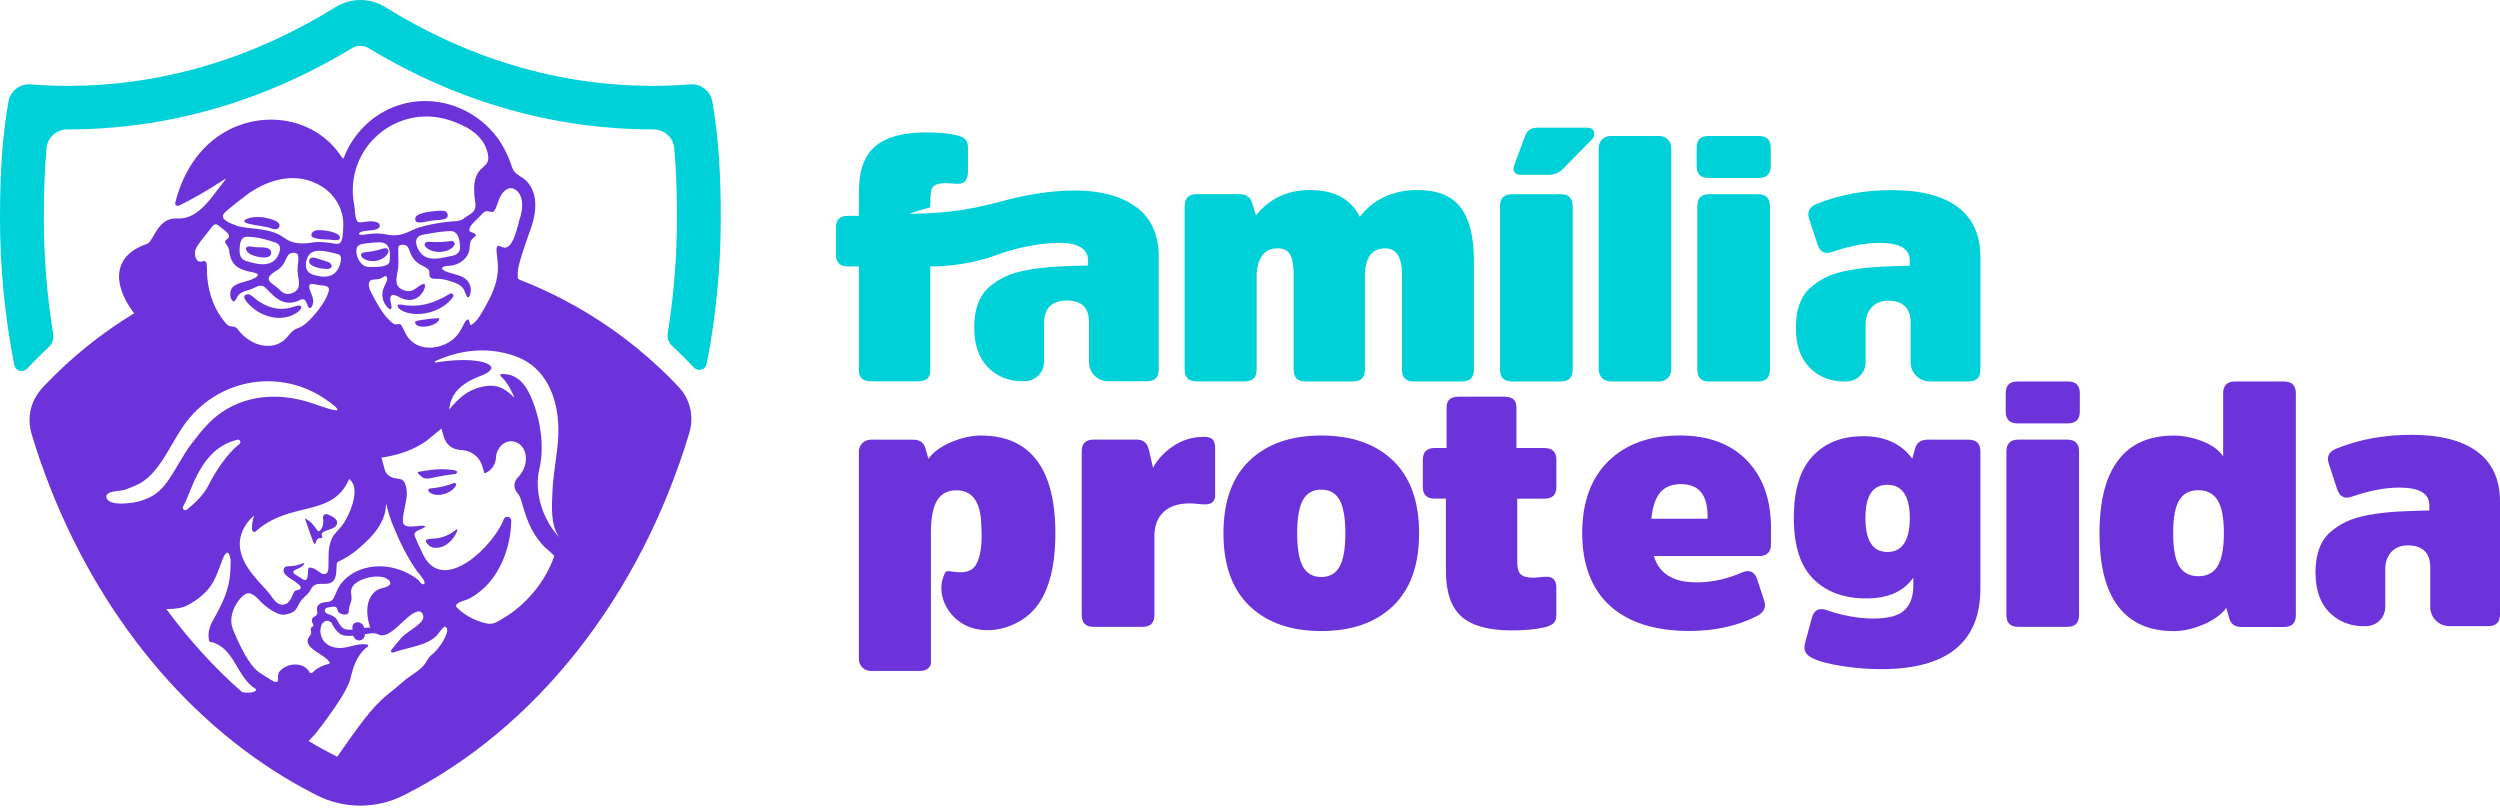 <svg width="191" height="62" viewBox="0 0 191 62" fill="none" xmlns="http://www.w3.org/2000/svg">
<path d="M55.067 16.644C55.067 20.484 54.695 24.219 53.991 27.803C53.901 28.255 53.333 28.415 53.016 28.079C52.478 27.508 51.921 26.954 51.345 26.422C51.08 26.177 50.955 25.819 51.013 25.464C51.48 22.59 51.717 19.639 51.717 16.644C51.717 14.633 51.652 12.888 51.514 11.326C51.443 10.507 50.749 9.886 49.922 9.886H49.907C42.353 9.886 35.07 7.82 28.273 3.745C28.215 3.701 28.154 3.664 28.088 3.634C27.922 3.549 27.733 3.502 27.534 3.502C27.334 3.502 27.136 3.55 26.966 3.639C26.91 3.666 26.853 3.699 26.803 3.736C20.004 7.819 12.72 9.886 5.162 9.886H5.145C4.318 9.886 3.625 10.507 3.554 11.326C3.415 12.888 3.35 14.633 3.35 16.644C3.35 19.669 3.593 22.644 4.067 25.542C4.125 25.897 4 26.255 3.737 26.502C3.163 27.036 2.606 27.591 2.07 28.165C1.754 28.504 1.186 28.345 1.095 27.892C0.379 24.282 0 20.517 0 16.644C0 14.889 0.047 13.13 0.187 11.398C0.286 10.164 0.433 8.947 0.646 7.752C0.79 6.95 1.519 6.382 2.335 6.447C3.285 6.521 4.185 6.559 5.162 6.559C12.557 6.559 19.44 4.387 25.645 0.539C26.803 -0.18 28.266 -0.18 29.426 0.539C35.629 4.387 42.51 6.559 49.907 6.559C50.884 6.559 51.784 6.521 52.732 6.447C53.548 6.382 54.277 6.95 54.421 7.752C54.931 10.622 55.067 13.638 55.067 16.644Z" fill="#00D0D7"/>
<path d="M26.965 3.64C26.911 3.671 26.859 3.705 26.803 3.736C26.853 3.699 26.909 3.666 26.965 3.64Z" fill="#00D0D7"/>
<path d="M28.272 3.745C28.211 3.708 28.15 3.671 28.088 3.634C28.153 3.664 28.215 3.701 28.272 3.745Z" fill="#00D0D7"/>
<path d="M25.008 39.294C24.825 39.226 24.642 39.382 24.679 39.577C24.743 39.948 24.67 40.334 24.433 40.553C24.378 40.597 24.293 40.586 24.25 40.529C23.979 40.124 23.728 39.816 23.293 39.597C24.433 42.93 23.814 41.002 24.505 41.109C24.582 41.119 24.655 41.041 24.612 40.968C24.332 40.432 25.742 40.573 25.761 39.938H25.755C25.765 39.642 25.365 39.421 25.006 39.294H25.008Z" fill="#6B33D9"/>
<path d="M34.665 36.906C34.09 37.146 33.466 37.264 32.844 37.32C32.736 37.329 32.677 37.458 32.749 37.541C33.217 38.077 34.482 37.758 34.835 37.097C34.895 36.984 34.785 36.858 34.665 36.906Z" fill="#6B33D9"/>
<path d="M34.92 40.414C34.92 40.414 34.918 40.408 34.916 40.406C34.376 40.874 33.763 41.134 33.046 41.154C32.939 41.158 32.422 41.171 32.549 41.39C32.693 41.636 32.84 41.791 33.139 41.841C33.389 41.882 33.647 41.831 33.877 41.729C34.316 41.525 34.649 41.156 34.858 40.727C34.907 40.629 34.955 40.523 34.918 40.416L34.92 40.414Z" fill="#6B33D9"/>
<path d="M31.922 36.084C31.922 36.084 31.917 36.105 31.919 36.118C31.924 36.149 31.947 36.173 31.969 36.194C32.096 36.313 32.214 36.468 32.386 36.528C32.59 36.598 32.833 36.552 33.036 36.506C33.376 36.428 33.718 36.363 34.062 36.309C34.292 36.274 34.529 36.263 34.755 36.216C34.796 36.209 34.837 36.196 34.867 36.168C35.08 35.971 34.66 35.91 34.563 35.899C34.318 35.867 34.071 35.851 33.825 35.847C33.238 35.84 32.655 35.932 32.08 36.032C32.036 36.04 31.941 36.032 31.921 36.083L31.922 36.084Z" fill="#6B33D9"/>
<path d="M31.828 16.954C32.169 17.084 32.659 16.883 32.995 16.854C33.324 16.789 33.831 16.852 34.129 16.653L34.148 16.635C34.307 16.436 34.148 16.12 33.896 16.109C33.769 16.093 33.601 16.098 33.427 16.109C32.913 16.165 32.285 16.193 31.846 16.475C31.704 16.581 31.673 16.861 31.829 16.954H31.828Z" fill="#6B33D9"/>
<path d="M34.37 22.443C32.812 23.386 31.852 23.393 31.078 23.334C30.873 23.328 30.609 23.219 30.424 23.289L30.409 23.299C30.282 23.454 30.578 23.664 30.718 23.738C31.734 24.276 33.681 23.965 34.608 22.701C34.723 22.541 34.54 22.341 34.37 22.443Z" fill="#6B33D9"/>
<path d="M33.382 24.316C33.169 24.323 32.901 24.353 32.668 24.382C32.371 24.44 31.926 24.449 31.715 24.575L31.707 24.594C31.715 25.256 33.509 24.926 33.565 24.349C33.55 24.306 33.477 24.316 33.38 24.316H33.382Z" fill="#6B33D9"/>
<path d="M19.721 23.816C20.631 24.369 21.804 24.495 22.71 23.868C22.845 23.777 23.024 23.618 23.018 23.465C22.996 23.284 22.718 23.347 22.574 23.391C21.647 23.751 20.733 23.629 19.889 23.096C19.586 22.939 19.332 22.606 19.013 22.486L18.983 22.478C18.045 22.528 19.416 23.67 19.721 23.814V23.816Z" fill="#6B33D9"/>
<path d="M18.73 16.995C19.061 17.171 19.915 17.245 20.341 17.34C20.64 17.369 21.086 17.692 21.312 17.375C21.602 16.872 20.434 16.675 20.139 16.607L20.109 16.603C19.717 16.551 19.166 16.568 18.788 16.757C18.657 16.829 18.62 16.924 18.73 16.993V16.995Z" fill="#6B33D9"/>
<path d="M23.895 18.127C24.367 18.342 24.973 18.262 25.475 18.342C25.649 18.348 25.982 18.383 25.974 18.142C25.935 17.811 25.242 17.68 24.945 17.628L24.915 17.624C24.685 17.596 24.282 17.529 24.029 17.639C23.822 17.724 23.687 17.982 23.893 18.127H23.895Z" fill="#6B33D9"/>
<path d="M19.311 18.858L19.28 18.854C18.489 18.695 18.77 19.322 19.28 19.492C19.721 19.669 20.784 19.882 20.713 19.247C20.625 18.75 19.678 18.954 19.31 18.856L19.311 18.858Z" fill="#6B33D9"/>
<path d="M25.058 20.014C24.752 19.908 24.427 19.806 24.126 19.712C24.001 19.676 23.844 19.652 23.73 19.724L23.706 19.743C23.216 20.359 24.79 20.63 25.167 20.524C25.496 20.413 25.311 20.086 25.058 20.016V20.014Z" fill="#6B33D9"/>
<path d="M34.647 18.826C34.788 18.691 34.768 18.431 34.538 18.418H34.505C34.069 18.453 33.6 18.513 33.157 18.491C32.976 18.494 32.784 18.453 32.603 18.492C32.388 18.543 32.41 18.784 32.552 18.901C33.072 19.383 34.157 19.368 34.647 18.826Z" fill="#6B33D9"/>
<path d="M29.632 19.355C29.718 19.214 29.688 18.988 29.497 18.964C29.339 18.943 29.165 19.03 29 19.07C28.603 19.192 28.154 19.238 27.747 19.296L27.715 19.305C27.493 19.379 27.59 19.639 27.749 19.734C28.349 20.15 29.312 19.93 29.63 19.355H29.632Z" fill="#6B33D9"/>
<path d="M28.204 47.669C28.214 47.701 28.271 47.938 28.297 47.942C28.256 47.937 27.814 47.97 27.814 47.97C27.788 47.734 27.564 47.54 27.317 47.54C27.071 47.54 26.901 47.734 26.923 47.97L26.94 48.103C26.845 48.107 26.656 48.113 26.632 48.109C26.508 48.105 26.381 48.083 26.265 48.024C26.139 47.955 26.056 47.842 25.971 47.734C25.905 47.653 25.851 47.566 25.814 47.471C25.747 47.34 25.674 47.226 25.563 47.145C25.435 47.05 25.358 47.019 25.212 46.969C25.111 46.933 25.016 46.906 24.934 46.846C24.852 46.793 24.801 46.707 24.814 46.607C24.843 46.481 24.956 46.425 25.08 46.403C25.222 46.394 25.518 46.303 25.649 46.372C25.797 46.453 25.765 46.707 25.901 46.806C26.043 46.906 26.23 46.969 26.404 46.95C26.563 46.934 26.635 46.846 26.65 46.689C26.66 46.607 26.65 46.526 26.669 46.448C26.718 46.158 26.884 45.947 26.856 45.647C26.85 45.48 26.815 45.326 26.824 45.163C26.843 44.855 27.056 44.616 27.311 44.462C28.165 43.95 29.112 43.991 29.457 44.163C29.691 44.28 29.991 44.503 29.704 44.733C29.476 44.924 29.138 44.911 28.873 45.05C28.501 45.248 28.253 45.621 28.144 46.019C28.001 46.55 28.051 47.147 28.204 47.669ZM34.151 48.307C34.001 48.86 33.454 49.657 32.998 50.015C32.414 50.475 32.838 50.677 31.441 51.593C31.125 51.798 30.83 52.032 30.552 52.288C30.26 52.553 29.962 52.778 29.655 53.026C28.949 53.595 28.348 54.279 27.797 54.993C27.091 55.911 26.424 56.87 25.763 57.817C25.024 57.446 24.295 57.044 23.58 56.614C23.884 56.291 24.096 56.07 24.114 56.044C24.753 55.24 25.989 53.551 26.451 52.629C26.854 51.825 26.716 51.906 26.988 51.048C27.186 50.427 27.58 49.763 28.051 49.44C28.342 49.24 27.868 49.075 26.718 49.394C24.996 49.87 24.25 48.723 24.536 47.816C24.631 47.51 24.915 47.336 25.194 47.48C25.313 47.54 25.335 47.59 25.377 47.671C25.526 47.97 25.737 48.278 26.029 48.454C26.23 48.58 26.499 48.585 26.727 48.58C26.819 48.58 26.908 48.572 27 48.569C27.046 48.771 27.22 48.936 27.435 48.925C27.696 48.925 27.887 48.712 27.87 48.458C28.225 48.404 28.604 48.309 28.891 48.463C29.821 48.958 30.992 46.898 31.926 46.715C32.268 46.65 32.371 47.047 32.339 47.185C32.234 47.734 31.147 48.209 30.668 48.721L29.9 49.648C29.82 49.748 29.928 49.902 30.061 49.848C31.216 49.433 32.686 49.325 33.402 48.511C33.506 48.393 33.807 47.946 33.953 47.883C34.042 47.846 34.233 48.005 34.151 48.307ZM51.889 29.605C51.889 29.605 51.876 29.592 51.87 29.585C51.594 29.288 51.31 28.999 51.022 28.713C50.843 28.537 50.664 28.363 50.481 28.192C48.266 26.095 45.754 24.306 43.048 22.891C41.961 22.322 40.842 21.82 39.699 21.371C39.66 21.356 39.619 21.338 39.593 21.304C39.569 21.273 39.563 21.232 39.559 21.193C39.503 20.605 39.703 20.012 39.873 19.456C39.882 19.424 39.892 19.395 39.903 19.363C40.102 18.72 40.33 18.084 40.558 17.448C41.051 16.079 41.12 14.492 39.996 13.636C39.624 13.384 39.277 13.241 39.118 12.764C38.749 11.661 38.254 10.706 37.434 9.853C34.481 6.82 29.648 7.02 27.123 10.476C26.129 11.835 26.368 12.409 26.07 11.947C23.98 8.806 19.625 8.279 16.564 10.484C14.916 11.678 13.861 13.541 13.39 15.508C13.348 15.684 13.536 15.775 13.699 15.696C15.755 14.698 17.413 13.484 17.27 13.66C16.25 14.91 15.213 16.799 13.549 16.691C12.01 16.593 11.749 18.458 11.237 18.631C8.594 19.521 8.602 21.692 10.154 23.811C10.186 23.854 10.217 23.896 10.251 23.939C10.227 23.954 10.203 23.967 10.178 23.982C8.161 25.213 6.288 26.651 4.587 28.27C4.432 28.417 4.278 28.565 4.127 28.715C3.858 28.982 3.593 29.251 3.332 29.527C3.07 29.803 2.85 30.108 2.672 30.432C2.213 31.272 2.142 32.267 2.42 33.184C5.78 44.256 12.419 53.412 20.909 58.874C21.867 59.491 22.85 60.059 23.853 60.578C23.976 60.641 24.099 60.704 24.222 60.767C26.303 61.816 28.759 61.811 30.841 60.763C40.932 55.681 48.889 45.602 52.66 33.089C53.026 31.875 52.755 30.538 51.889 29.605ZM37.751 16.115C37.988 15.805 38.044 15.299 38.261 14.958C38.435 14.635 38.804 14.281 39.18 14.392C40.009 14.706 39.979 15.809 39.768 16.524C39.548 17.151 39.316 18.761 38.635 18.916C38.625 18.918 38.616 18.92 38.607 18.922H38.579C38.338 18.925 38.089 18.692 37.996 18.816C37.903 18.964 37.938 19.131 37.947 19.33C37.983 19.682 38.044 20.051 38.044 20.396C38.046 20.524 38.041 20.648 38.029 20.77C37.955 21.735 37.551 22.58 37.064 23.453C36.769 23.924 36.485 24.581 35.977 24.833C35.813 24.81 35.917 24.223 35.643 24.46C35.469 24.619 35.344 24.985 35.206 25.203C35.01 25.558 34.724 25.882 34.365 26.105C33.413 26.709 32.124 26.753 31.373 26.001C31.035 25.712 30.886 25.22 30.671 24.864C30.619 24.792 30.57 24.76 30.518 24.753C30.398 24.734 30.247 24.84 30.074 24.742C29.398 24.247 28.972 23.485 28.572 22.752C28.456 22.539 28.327 22.328 28.249 22.098C28.191 21.925 28.13 21.692 28.225 21.521C28.301 21.386 28.466 21.362 28.608 21.352C28.834 21.336 29.078 21.317 29.265 21.178C29.341 21.119 29.461 21.037 29.539 21.145C29.665 21.314 29.472 21.636 29.39 21.827C29.073 22.413 29.179 23.103 29.68 23.559C29.732 23.605 29.808 23.652 29.864 23.611C29.902 23.585 29.911 23.538 29.913 23.494C29.928 23.227 29.745 22.916 29.851 22.654C29.894 22.547 30.008 22.511 30.116 22.537C30.37 22.598 30.606 22.78 30.863 22.854C31.138 22.936 31.426 22.945 31.695 22.84C32.068 22.695 32.481 22.22 32.472 21.803C32.466 21.544 32.055 21.825 31.971 21.887C31.71 22.076 31.484 22.279 31.133 22.241C30.866 22.211 30.567 22.09 30.412 21.872C30.188 21.56 30.311 21.084 30.386 20.681C30.473 20.318 30.428 19.762 30.427 19.315C30.428 19.287 30.428 19.257 30.427 19.226C30.423 19.061 30.397 18.879 30.485 18.777L30.501 18.762C30.627 18.686 30.826 18.683 30.97 18.729C31.196 18.799 31.248 19.068 31.347 19.315C31.355 19.337 31.366 19.361 31.375 19.384C31.532 19.743 31.797 20.051 32.154 20.24C32.343 20.34 32.557 20.424 32.714 20.572C32.845 20.698 32.778 20.891 32.811 21.047C32.825 21.113 32.858 21.18 32.914 21.219C33.118 21.364 33.473 21.275 33.708 21.314C34.044 21.371 34.375 21.46 34.694 21.579C34.971 21.683 35.252 21.822 35.407 22.07C35.525 22.256 35.559 22.485 35.688 22.662C35.704 22.684 35.725 22.708 35.753 22.713C35.805 22.725 35.846 22.671 35.869 22.623C36.061 22.226 35.977 21.714 35.667 21.401C35.312 21.041 34.782 20.976 34.322 20.83C34.147 20.774 33.949 20.711 33.812 20.583C33.794 20.565 33.775 20.544 33.771 20.518C33.76 20.47 33.805 20.425 33.848 20.399C34.057 20.279 34.336 20.333 34.567 20.283C34.946 20.201 35.32 19.999 35.572 19.695C35.703 19.537 35.8 19.354 35.848 19.155C35.906 18.911 35.863 18.653 35.97 18.418C36.044 18.254 36.169 18.162 36.304 18.052C36.325 18.035 36.345 18.019 36.356 17.997C36.42 17.858 36.026 17.748 35.947 17.707C35.921 17.693 35.893 17.678 35.876 17.654C35.854 17.622 35.852 17.581 35.856 17.544C35.897 17.21 36.285 16.914 36.506 16.689C36.804 16.384 36.984 16.076 37.303 16.137C37.46 16.159 37.624 16.263 37.751 16.115ZM27.959 20.363C27.547 20.249 27.177 19.612 27.229 19.107C27.237 19.039 27.252 18.972 27.274 18.911L27.287 18.883C27.455 18.584 27.905 18.62 28.241 18.56C28.651 18.531 29.201 18.429 29.483 18.645C29.655 18.779 29.734 18.97 29.769 19.176C29.807 19.4 29.79 19.645 29.779 19.854C29.767 20.027 29.726 20.151 29.584 20.227C29.31 20.368 29.035 20.379 28.695 20.396C28.451 20.399 28.193 20.424 27.959 20.363ZM32.404 17.917C32.869 17.837 33.353 17.744 33.841 17.693C34.057 17.669 34.276 17.655 34.494 17.654C34.681 17.672 34.815 17.767 34.913 17.904C35.116 18.193 35.15 18.662 35.148 18.964C35.127 19.257 34.901 19.474 34.617 19.53C34.377 19.573 34.108 19.637 33.833 19.689C33.252 19.797 32.645 19.836 32.229 19.426C32.184 19.384 32.141 19.335 32.102 19.282L32.081 19.252C31.695 18.722 31.588 18.006 32.404 17.917ZM34.677 9.299L34.713 9.314C35.955 9.768 37.006 10.484 37.275 11.771C37.568 13.17 35.818 12.301 36.309 15.464C36.437 16.274 35.856 16.341 35.473 16.667C35.103 16.973 34.625 16.879 34.178 16.949C33.488 17.033 32.615 17.181 31.941 17.403C31.895 17.42 31.85 17.435 31.805 17.452C31.282 17.667 30.796 17.963 30.208 17.974C29.827 18.002 29.536 17.902 29.175 17.858C28.71 17.804 28.23 17.869 27.782 17.934C27.644 17.939 27.481 17.963 27.42 17.869C27.418 17.817 27.483 17.776 27.534 17.746C27.911 17.552 28.451 17.663 28.82 17.494C28.996 17.422 29.05 17.283 29.002 17.164C28.972 17.088 28.903 17.02 28.796 16.981C28.555 16.881 28.227 16.899 27.933 16.94C27.657 16.984 27.414 17.036 27.298 16.91C27.074 16.547 27.147 16.028 27.052 15.605C26.243 11.231 30.49 7.68 34.677 9.299ZM26.667 36.612H26.712C26.807 36.716 26.895 36.812 26.953 36.925C27.386 37.767 26.667 39.46 26.127 40.16C25.858 40.509 25.524 40.763 25.341 41.171C25.018 41.892 25.123 42.658 25.091 43.422C25.082 43.628 24.999 43.893 24.736 43.858C24.534 43.832 24.37 43.674 24.206 43.568C24.058 43.474 23.847 43.359 23.664 43.359C23.545 43.373 23.535 43.5 23.535 43.589C23.535 43.767 23.524 43.934 23.488 44.108C23.475 44.165 23.457 44.225 23.418 44.269C23.339 44.358 23.233 44.323 23.149 44.265C23.031 44.186 22.913 44.11 22.79 44.037C22.728 44 22.667 43.961 22.607 43.922C22.553 43.887 22.493 43.852 22.452 43.804C22.42 43.767 22.402 43.717 22.413 43.67C22.431 43.594 22.527 43.55 22.594 43.52C22.801 43.433 23.001 43.34 23.162 43.181C23.184 43.158 23.264 43.088 23.238 43.049C23.218 43.018 23.147 43.038 23.119 43.044C23.066 43.055 23.014 43.073 22.964 43.096C22.837 43.157 22.693 43.182 22.555 43.211C22.433 43.234 22.31 43.253 22.187 43.255C22.073 43.259 21.95 43.246 21.841 43.292C21.696 43.353 21.634 43.518 21.668 43.663C21.696 43.78 21.774 43.88 21.864 43.959C22.058 44.136 22.29 44.265 22.506 44.412C22.596 44.473 22.684 44.536 22.766 44.606C22.84 44.67 22.934 44.74 22.966 44.833C22.98 44.877 22.982 44.922 22.96 44.963C22.904 45.066 22.738 45.078 22.637 45.107C22.614 45.114 22.59 45.12 22.57 45.131C22.495 45.17 22.448 45.244 22.416 45.32C22.317 45.55 22.226 45.81 22.045 45.993C22.009 46.031 21.968 46.066 21.925 46.094C21.867 46.131 21.802 46.16 21.733 46.177C21.184 46.314 20.889 45.758 20.618 45.396C20.076 44.684 18.494 43.379 18.334 41.838C18.233 40.878 18.687 40.001 19.415 39.386C19.262 39.825 19.242 40.214 19.251 40.45C19.262 40.59 19.425 40.698 19.522 40.609C22.149 38.227 25.388 39.582 26.667 36.612ZM18.291 33.931C17.346 34.652 16.45 36.039 15.906 37.118C15.559 37.809 14.877 38.458 14.278 38.937C14.113 39.068 13.889 38.881 13.99 38.698C14.524 37.722 14.761 36.497 15.766 35.171C16.526 34.168 17.447 33.76 18.132 33.595C18.33 33.547 18.455 33.806 18.291 33.931ZM24.232 21.069C23.92 21.015 23.565 20.889 23.429 20.583C23.296 20.199 23.393 19.68 23.686 19.384C23.715 19.359 23.744 19.337 23.776 19.319C24.082 19.122 24.514 19.135 24.936 19.209C25.268 19.265 25.593 19.361 25.842 19.422C26.101 19.5 26.079 19.814 26.01 20.09L26 20.123C25.758 21.009 25.119 21.28 24.232 21.069ZM17.032 16.467C17.057 16.361 17.163 16.241 17.256 16.157C17.749 15.74 18.237 15.342 18.754 14.961C20.265 13.797 22.349 13.131 24.15 14.012C25.382 14.557 26.249 15.818 26.23 17.16C26.23 17.21 26.23 17.262 26.226 17.312C26.193 17.683 26.219 18.364 25.972 18.568L25.952 18.581C25.773 18.681 25.535 18.605 25.324 18.577C24.906 18.512 24.48 18.469 24.058 18.501C23.373 18.625 22.577 18.686 21.942 18.319C21.683 18.165 21.444 17.967 21.16 17.848C21.089 17.817 21.018 17.787 20.943 17.763C20.08 17.448 19.032 17.485 18.173 17.279C17.852 17.145 16.948 16.881 17.032 16.467ZM21.268 20.583L21.296 20.563C21.483 20.418 21.645 20.203 21.761 19.98C21.832 19.853 21.886 19.699 21.961 19.575C22.011 19.487 22.071 19.415 22.155 19.372C22.327 19.291 22.601 19.278 22.739 19.421C22.743 19.43 22.747 19.441 22.749 19.452C22.878 19.814 22.693 20.353 22.739 20.748C22.749 21.115 22.921 21.596 22.803 21.957C22.674 22.296 22.256 22.48 21.91 22.456C21.557 22.428 21.346 22.079 21.083 21.894C20.174 21.304 20.485 21.063 21.268 20.583ZM19.415 20.107C19.236 20.068 19.06 20.017 18.896 19.968L18.861 19.955C18.349 19.83 18.276 19.424 18.31 18.968C18.326 18.718 18.353 18.495 18.441 18.338C18.519 18.193 18.651 18.101 18.872 18.089C19.021 18.086 19.172 18.093 19.328 18.112C19.903 18.169 20.5 18.345 21.001 18.516C21.585 18.681 21.423 19.283 21.137 19.701C21.13 19.71 21.124 19.719 21.117 19.728C20.715 20.264 20.043 20.249 19.415 20.107ZM14.961 19.018C15.133 18.597 15.688 18.008 16.016 17.559C16.227 17.303 16.39 16.955 16.711 17.244C16.986 17.498 17.804 17.93 17.378 18.245C17.128 18.423 17.182 18.512 17.29 18.668C17.355 18.761 17.443 18.879 17.495 19.053C17.568 19.791 17.796 20.188 18.198 20.437C18.508 20.629 18.922 20.733 19.449 20.837C19.813 20.922 19.738 21.097 19.477 21.23C18.945 21.556 18.17 21.519 17.755 21.962C17.522 22.237 17.525 22.808 17.815 23.023C17.863 23.044 17.908 23.025 17.951 22.975C18.052 22.849 18.116 22.663 18.227 22.537C18.437 22.287 18.823 22.22 19.146 22.104C19.443 22.018 19.744 21.753 20.063 21.848C20.308 21.944 20.465 22.2 20.674 22.374C21.307 23.053 22.065 23.379 22.947 22.902C23.406 22.71 23.419 23.26 23.584 23.492C23.744 23.642 23.892 23.37 23.927 23.11C23.968 22.712 23.69 22.341 23.628 21.955C23.619 21.872 23.617 21.785 23.685 21.731C23.799 21.633 24.097 21.744 24.389 21.785C24.617 21.831 24.9 21.781 25.074 21.951C25.209 22.09 25.076 22.424 24.934 22.715C24.779 23.034 24.568 23.36 24.364 23.633L24.346 23.659C23.982 24.122 23.434 24.762 22.932 25C22.771 25.07 22.607 25.12 22.461 25.216C22.239 25.354 22.071 25.622 21.884 25.817C21.565 26.164 21.13 26.386 20.655 26.414C19.606 26.498 18.696 25.895 18.11 25.092C17.878 24.86 17.639 25.026 17.389 24.829C17.342 24.792 17.296 24.745 17.247 24.694C16.418 23.752 15.949 22.471 15.837 21.221C15.813 20.969 15.805 20.718 15.811 20.472C15.805 20.309 15.802 19.973 15.641 19.945C15.544 19.929 15.383 20.01 15.247 19.994C15.032 19.93 14.927 19.723 14.903 19.497C14.883 19.33 14.907 19.152 14.961 19.018ZM11.293 38.065C10.809 38.279 10.287 38.408 9.758 38.447C9.319 38.479 8.557 38.538 8.227 38.19C8.167 38.125 8.122 38.041 8.12 37.954C8.12 37.889 8.137 37.834 8.171 37.787C8.393 37.479 9.265 37.522 9.528 37.422C10.064 37.214 10.563 37.055 11.034 36.706C11.456 36.391 11.803 36.005 12.115 35.583C12.819 34.628 13.323 33.545 13.994 32.568C15.249 30.738 17.206 29.496 19.425 29.197C21.29 28.947 23.218 29.384 24.773 30.441C25.401 30.842 25.782 31.172 25.776 31.309C25.765 31.5 24.139 30.907 24.011 30.862C21.66 30.03 19.092 30.054 16.969 31.476C16.033 32.104 15.314 33.013 14.636 33.897C13.913 34.839 13.432 35.922 12.731 36.869C12.707 36.903 12.683 36.934 12.658 36.966C12.281 37.457 11.863 37.813 11.293 38.065ZM18.498 52.881C16.386 51.026 14.447 48.901 12.711 46.535C13.297 46.524 13.872 46.49 14.332 46.24C14.969 45.904 15.559 45.459 16.003 44.894C16.491 44.256 16.717 43.466 17.006 42.73C17.055 42.593 17.32 41.979 17.499 42.335C17.692 42.682 17.605 43.251 17.596 43.631C17.542 45.026 16.978 46.147 16.302 47.338C16.012 47.835 15.839 48.385 15.979 48.966C15.988 48.984 15.992 48.999 16.003 49.019H16.012C16.012 49.019 16.046 49.043 16.074 49.043C17.88 49.394 18.095 51.745 19.483 52.599C19.738 52.763 19.333 53.019 18.498 52.881ZM32.214 44.601C32.081 44.512 32.012 44.351 31.887 44.254C31.613 44.043 31.304 43.863 30.989 43.717C30.359 43.422 29.666 43.262 28.972 43.268C28.802 43.27 28.632 43.281 28.464 43.301C28.146 43.34 27.834 43.413 27.536 43.526C26.973 43.735 26.451 44.089 26.079 44.562C26.034 44.618 25.989 44.675 25.956 44.738C25.741 45.061 25.732 45.209 25.504 45.667C25.257 46.151 24.878 45.888 24.471 46.11C24.047 46.346 24.293 46.704 24.234 46.898C24.17 47.128 23.759 47.111 23.841 47.492C23.855 47.586 23.955 47.721 23.946 47.812C23.946 47.853 23.855 47.862 23.823 47.903C23.668 48.064 23.782 48.233 23.772 48.396C23.763 48.491 23.535 48.717 23.507 48.88C23.384 49.587 24.792 50.019 25.13 50.527C25.152 50.567 25.235 50.649 25.181 50.694C24.884 50.781 24.577 50.875 24.308 51.038C24.135 51.137 24.002 51.274 23.847 51.404C23.778 51.459 23.683 51.431 23.642 51.355C23.193 50.53 21.879 50.627 21.345 51.318C21.203 51.504 21.244 51.717 21.244 51.93C21.244 52.31 20.76 51.971 20.618 51.889C20.321 51.717 20.052 51.522 19.77 51.346C19.344 51.048 18.644 50.169 17.804 48.102C17.301 46.865 18.355 45.51 18.861 45.343C19.348 45.207 19.835 45.928 20.174 46.207C20.512 46.489 21.238 47.026 21.707 46.963C22.026 46.92 22.368 46.839 22.585 46.583C22.734 46.405 22.799 46.181 22.926 45.988C23.108 45.712 23.375 45.534 23.586 45.285C23.701 45.146 23.759 44.97 23.875 44.834C24.052 44.629 24.314 44.603 24.566 44.605C24.831 44.605 25.136 44.633 25.364 44.471C25.59 44.312 25.655 44.052 25.683 43.791C25.698 43.637 25.705 43.481 25.715 43.327C25.72 43.212 25.702 43.051 25.78 42.956C25.808 42.925 25.845 42.903 25.885 42.886C26.693 42.524 27.383 41.957 28.017 41.345C28.624 40.761 29.173 40.064 29.394 39.231C29.459 38.987 29.485 38.735 29.498 38.483C29.566 38.703 29.62 38.929 29.681 39.148C29.833 39.688 30.051 40.218 30.275 40.735C30.552 41.373 30.854 42 31.202 42.602C31.375 42.906 31.562 43.203 31.76 43.492C31.913 43.715 32.105 43.91 32.255 44.136C32.324 44.241 32.429 44.382 32.438 44.514C32.449 44.649 32.309 44.664 32.214 44.601ZM38.429 47.247C38.252 47.352 37.908 47.571 37.719 47.62C37.357 47.721 36.958 47.592 36.618 47.471C35.983 47.251 35.387 46.898 34.914 46.422C34.612 46.12 35.379 45.908 35.559 45.849C36.096 45.667 36.588 45.287 36.997 44.901C38.015 43.939 38.638 42.584 38.905 41.228C38.999 40.75 39.051 40.264 39.057 39.779C39.06 39.452 38.603 39.369 38.489 39.673C37.768 41.621 33.897 45.51 32.331 42.387C32.208 42.133 32.083 41.876 31.969 41.616C31.876 41.399 31.775 41.186 31.693 40.974C31.629 40.813 31.674 40.683 31.818 40.594C32.005 40.47 32.234 40.414 32.427 40.292C32.449 40.279 32.47 40.261 32.47 40.238C32.472 40.198 32.425 40.179 32.388 40.175C32.195 40.142 32.003 40.181 31.811 40.199C31.465 40.229 30.783 40.333 30.778 39.814C30.765 39.076 31.155 38.153 31.076 37.481C31.035 37.209 30.953 36.755 30.68 36.638C30.621 36.614 30.501 36.591 30.359 36.563C30.29 36.552 30.214 36.538 30.139 36.523C29.984 36.499 29.84 36.436 29.719 36.345C29.56 36.224 29.442 36.054 29.386 35.859L29.145 34.962C29.224 34.95 29.3 34.939 29.379 34.925C30.516 34.739 31.624 34.355 32.569 33.691L33.723 32.746L33.913 33.387C34.063 33.918 34.505 34.296 35.034 34.359L35.422 34.404C35.628 34.428 35.824 34.489 36.001 34.583C36.397 34.791 36.707 35.153 36.842 35.599L37.014 36.174C37.533 35.976 37.874 35.488 37.895 34.936C37.903 34.726 37.957 34.513 38.095 34.3C38.67 33.319 39.964 33.629 40.155 34.741C40.271 35.381 40.004 36.031 39.565 36.482C39.563 36.484 39.559 36.487 39.557 36.489C39.253 36.795 39.21 37.27 39.486 37.602C39.639 37.787 39.755 38.006 39.822 38.243C40.16 39.434 40.521 40.572 41.384 41.553C41.684 41.892 42.047 42.146 42.349 42.474C41.677 44.429 40.2 46.212 38.429 47.247ZM42.355 40.609C41.331 39.274 40.825 37.415 41.212 35.794C41.613 34.111 41.283 32.023 40.616 30.447C40.601 30.402 40.575 30.347 40.556 30.302C40.508 30.191 40.456 30.083 40.4 29.976C40.03 29.268 39.488 28.671 38.64 28.585C37.895 28.526 38.291 28.732 38.536 29.027C38.862 29.44 39.116 29.902 39.301 30.395C38.795 29.878 38.215 29.434 37.441 29.47C37.142 29.486 36.866 29.531 36.603 29.605C35.753 29.839 35.06 30.373 34.324 31.287C34.345 30.99 34.414 30.712 34.528 30.458C34.716 30.024 35.034 29.659 35.445 29.371C35.577 29.275 35.716 29.188 35.858 29.108C36.009 29.027 36.164 28.951 36.321 28.878C36.685 28.713 37.409 28.544 37.546 28.111C37.52 27.629 35.816 27.276 33.288 27.697C33.221 27.708 33.191 27.616 33.254 27.588C35.308 26.657 37.419 26.5 39.421 27.23C41.725 28.07 42.609 30.393 42.661 32.666C42.699 34.285 42.275 35.866 42.211 37.479C42.166 38.597 42.026 40.114 42.743 41.067C42.607 40.922 42.476 40.77 42.355 40.609Z" fill="#6B33D9"/>
<path d="M108.312 14.519C106.431 14.519 104.95 15.203 103.891 16.565C103.211 15.203 101.942 14.519 100.071 14.519C98.366 14.519 96.993 15.159 95.958 16.453L95.665 15.527C95.538 15.067 95.225 14.834 94.732 14.834H91.42C90.814 14.834 90.506 15.135 90.506 15.741V28.241C90.506 28.842 90.819 29.138 91.42 29.138H95.103C95.709 29.138 96.007 28.837 96.007 28.241V21.092C96.007 20.457 96.143 19.943 96.412 19.551C96.681 19.168 97.076 18.969 97.609 18.969C98.073 18.969 98.395 19.134 98.566 19.449C98.747 19.764 98.835 20.268 98.835 20.956V28.246C98.835 28.847 99.138 29.143 99.748 29.143H103.378C103.984 29.143 104.281 28.842 104.281 28.246V21.097C104.281 19.686 104.799 18.974 105.835 18.974C106.689 18.974 107.109 19.643 107.109 20.956V28.246C107.109 28.847 107.412 29.143 108.013 29.143H111.701C112.307 29.143 112.605 28.842 112.605 28.246V19.904C112.605 18.082 112.267 16.73 111.589 15.847C110.915 14.965 109.82 14.519 108.306 14.519H108.312Z" fill="#00D0D7"/>
<path d="M86.799 15.823C84.42 14.035 80.424 14.485 77.713 15.082C76.047 15.44 73.893 16.308 69.516 16.332C69.336 16.332 71.07 15.838 71.07 15.838C71.07 14.621 71.158 14.393 71.319 14.228C71.49 14.073 71.812 13.991 72.266 13.991C72.345 13.991 72.481 14.001 72.682 14.015C72.887 14.035 73.063 14.04 73.209 14.04C73.703 14.04 73.952 13.729 73.952 13.114V11.257C73.952 10.976 73.883 10.768 73.747 10.642C73.6 10.506 73.375 10.404 73.073 10.331C72.467 10.186 71.695 10.118 70.752 10.118C69.013 10.118 67.719 10.467 66.883 11.16C66.048 11.863 65.623 13.007 65.623 14.592V16.492H64.769C64.163 16.492 63.865 16.793 63.865 17.389V19.449C63.865 20.055 64.168 20.355 64.769 20.355H65.623V28.338C65.623 28.867 65.941 29.133 66.561 29.133H70.137C70.757 29.133 71.07 28.867 71.07 28.338V20.355C71.07 20.355 73.571 20.438 76.194 19.463C77.684 18.911 79.31 18.601 80.776 18.557C81.709 18.523 83.13 18.693 83.13 19.89V20.282C82.158 20.302 81.318 20.336 80.619 20.375C79.931 20.418 79.232 20.5 78.524 20.622C77.825 20.748 77.239 20.922 76.775 21.145C76.316 21.368 75.896 21.64 75.525 21.974C75.153 22.308 74.88 22.735 74.699 23.249C74.518 23.763 74.43 24.354 74.43 25.018C74.43 26.448 74.846 27.524 75.681 28.251C76.326 28.813 77.166 29.123 78.026 29.123H78.285C79.096 29.123 79.76 28.474 79.76 27.669V24.727C79.76 23.879 80.077 22.958 81.513 22.958C82.749 22.958 83.199 23.608 83.199 24.645V27.674C83.199 28.479 83.853 29.128 84.664 29.128H87.615C88.225 29.128 88.528 28.828 88.528 28.232V19.599C88.528 17.941 87.951 16.671 86.804 15.809L86.799 15.823Z" fill="#00D0D7"/>
<path d="M134.371 10.39H130.527C129.921 10.39 129.624 10.69 129.624 11.286V12.687C129.624 13.293 129.927 13.594 130.527 13.594H134.371C134.977 13.594 135.285 13.293 135.285 12.687V11.286C135.285 10.685 134.973 10.39 134.371 10.39Z" fill="#00D0D7"/>
<path d="M134.318 14.839H130.586C129.974 14.839 129.673 15.14 129.673 15.746V28.246C129.673 28.847 129.974 29.143 130.586 29.143H134.318C134.924 29.143 135.221 28.842 135.221 28.246V15.746C135.221 15.14 134.918 14.839 134.318 14.839Z" fill="#00D0D7"/>
<path d="M149.578 15.823C148.43 14.961 146.74 14.524 144.516 14.524C142.455 14.524 140.54 14.873 138.782 15.586C138.231 15.819 138.04 16.192 138.22 16.725L138.86 18.683C139.061 19.265 139.438 19.454 140.008 19.241C141.328 18.785 142.524 18.557 143.613 18.557C145.147 18.557 145.905 19.003 145.905 19.91V20.302C144.933 20.321 144.092 20.355 143.393 20.394C142.705 20.438 142.006 20.52 141.298 20.641C140.599 20.767 140.014 20.942 139.55 21.165C139.09 21.388 138.671 21.659 138.299 21.994C137.928 22.328 137.654 22.755 137.473 23.268C137.292 23.782 137.205 24.374 137.205 25.038C137.205 26.468 137.62 27.544 138.455 28.271C139.105 28.833 139.94 29.143 140.805 29.143H141.063C141.874 29.143 142.533 28.489 142.533 27.684V24.747C142.533 23.899 143.046 22.973 144.253 22.973C145.46 22.973 145.973 23.617 145.973 24.655V27.684C145.973 28.489 146.632 29.143 147.443 29.143H150.388C150.998 29.143 151.301 28.843 151.301 28.246V19.614C151.301 17.956 150.725 16.686 149.578 15.823Z" fill="#00D0D7"/>
<path d="M121.276 9.755H117.465C116.982 9.755 116.674 9.958 116.528 10.361L115.673 12.663C115.605 12.876 115.614 13.046 115.717 13.167C115.81 13.293 115.986 13.356 116.234 13.356H118.296C118.736 13.356 119.096 13.211 119.38 12.93L121.568 10.705C121.769 10.535 121.837 10.327 121.784 10.099C121.729 9.866 121.559 9.755 121.276 9.755Z" fill="#00D0D7"/>
<path d="M119.248 14.839H115.516C114.906 14.839 114.603 15.14 114.603 15.746V28.246C114.603 28.847 114.906 29.143 115.516 29.143H119.248C119.854 29.143 120.153 28.842 120.153 28.246V15.746C120.153 15.14 119.85 14.839 119.248 14.839Z" fill="#00D0D7"/>
<path d="M126.78 10.39H123.043C122.544 10.39 122.14 10.791 122.14 11.286V28.246C122.14 28.741 122.544 29.143 123.043 29.143H126.78C127.28 29.143 127.684 28.741 127.684 28.246V11.286C127.684 10.791 127.28 10.39 126.78 10.39Z" fill="#00D0D7"/>
<path d="M91.958 33.379C91.103 33.379 90.331 33.612 89.638 34.082C88.944 34.552 88.426 35.1 88.089 35.735L87.772 34.358C87.645 33.844 87.347 33.587 86.863 33.587H83.551C82.945 33.587 82.643 33.888 82.643 34.489V46.99C82.643 47.591 82.945 47.891 83.551 47.891H87.288C87.894 47.891 88.197 47.591 88.197 46.99V40.95C88.197 40.175 88.426 39.564 88.89 39.123C89.354 38.682 90.019 38.459 90.893 38.459C91.069 38.459 91.279 38.473 91.518 38.498C91.757 38.527 91.943 38.536 92.065 38.536C92.583 38.536 92.837 38.299 92.837 37.819V34.218C92.837 33.917 92.769 33.699 92.637 33.568C92.505 33.437 92.275 33.369 91.958 33.369V33.379Z" fill="#6B33D9"/>
<path d="M100.945 33.273C98.63 33.273 96.808 33.908 95.474 35.178C94.141 36.447 93.472 38.304 93.472 40.742C93.472 43.18 94.141 45.032 95.474 46.306C96.808 47.576 98.63 48.211 100.945 48.211C103.26 48.211 105.082 47.576 106.416 46.306C107.749 45.036 108.419 43.18 108.419 40.742C108.419 38.304 107.749 36.452 106.416 35.178C105.082 33.908 103.26 33.273 100.945 33.273ZM102.347 43.287C102.055 43.815 101.585 44.082 100.945 44.082C100.305 44.082 99.836 43.815 99.543 43.287C99.25 42.758 99.104 41.91 99.104 40.742C99.104 39.574 99.25 38.73 99.543 38.202C99.836 37.674 100.305 37.407 100.945 37.407C101.585 37.407 102.055 37.674 102.347 38.202C102.64 38.73 102.786 39.579 102.786 40.742C102.786 41.905 102.64 42.754 102.347 43.287Z" fill="#6B33D9"/>
<path d="M117.988 34.227H115.855V31.101C115.855 30.573 115.542 30.306 114.921 30.306H111.453C110.828 30.306 110.521 30.573 110.521 31.101V34.227H109.612C109.006 34.227 108.703 34.528 108.703 35.129V37.194C108.703 37.795 109.006 38.095 109.612 38.095H110.466V43.577C110.466 45.235 110.867 46.418 111.669 47.116C112.468 47.814 113.745 48.163 115.484 48.163C116.499 48.163 117.344 48.085 118.018 47.925C118.321 47.852 118.541 47.751 118.687 47.62C118.829 47.489 118.903 47.281 118.903 46.999V44.881C118.903 44.334 118.653 44.062 118.155 44.062C118.013 44.062 117.827 44.077 117.607 44.101C117.384 44.125 117.242 44.139 117.168 44.139C116.704 44.139 116.382 44.057 116.196 43.888C116.01 43.718 115.918 43.417 115.918 42.971V38.1H117.999C118.604 38.1 118.907 37.8 118.907 37.199V35.134C118.907 34.533 118.604 34.232 117.999 34.232L117.988 34.227Z" fill="#6B33D9"/>
<path d="M128.3 33.273C126.025 33.273 124.216 33.927 122.883 35.231C121.549 36.539 120.88 38.371 120.88 40.737C120.88 43.102 121.589 45.007 123.006 46.287C124.422 47.566 126.444 48.206 129.077 48.206C131.016 48.206 132.736 47.828 134.231 47.067C134.763 46.786 134.954 46.403 134.792 45.928L134.259 44.285C134.064 43.684 133.683 43.5 133.111 43.727C131.954 44.241 130.791 44.493 129.614 44.493C127.836 44.493 126.747 43.825 126.356 42.482H134.392C134.998 42.482 135.301 42.181 135.301 41.58V40.31C135.301 38.158 134.685 36.442 133.458 35.172C132.232 33.903 130.513 33.268 128.31 33.268L128.3 33.273ZM130.465 39.632H126.165C126.254 38.716 126.483 38.042 126.845 37.62C127.211 37.199 127.739 36.985 128.432 36.985C129.785 36.985 130.459 37.804 130.459 39.447V39.632H130.465Z" fill="#6B33D9"/>
<path d="M150.393 33.593H147.243C146.745 33.593 146.432 33.82 146.309 34.281L146.095 35.047C145.26 33.898 144.014 33.326 142.358 33.326C140.702 33.326 139.447 33.835 138.49 34.848C137.527 35.866 137.048 37.441 137.048 39.574C137.048 41.706 137.547 43.248 138.543 44.237C139.539 45.225 140.882 45.72 142.572 45.72C144.263 45.72 145.43 45.191 146.178 44.13V44.741C146.178 45.57 145.953 46.2 145.499 46.621C145.044 47.048 144.258 47.256 143.135 47.256C142.011 47.256 140.795 47.043 139.583 46.621C138.977 46.408 138.596 46.597 138.435 47.179L137.903 49.137C137.761 49.651 137.946 50.029 138.465 50.276C138.943 50.523 139.7 50.727 140.731 50.887C141.761 51.047 142.748 51.124 143.697 51.124C148.766 51.124 151.302 49.069 151.302 44.954V34.494C151.302 33.893 150.999 33.593 150.393 33.593ZM144.199 42.172C143.081 42.172 142.519 41.304 142.519 39.579C142.519 37.853 143.081 37.039 144.199 37.039C145.318 37.039 145.909 37.887 145.909 39.579C145.909 41.27 145.337 42.172 144.199 42.172Z" fill="#6B33D9"/>
<path d="M174.496 29.143H170.758C170.152 29.143 169.849 29.444 169.849 30.045V34.862C169.512 34.368 168.976 33.98 168.233 33.699C167.491 33.418 166.767 33.278 166.059 33.278C164.208 33.278 162.801 33.898 161.844 35.144C160.882 36.389 160.403 38.255 160.403 40.747C160.403 43.238 160.882 45.104 161.844 46.35C162.806 47.596 164.208 48.216 166.059 48.216C166.787 48.216 167.55 48.051 168.341 47.712C169.131 47.377 169.713 46.951 170.09 46.442L170.304 47.213C170.431 47.673 170.739 47.901 171.238 47.901H174.496C175.102 47.901 175.403 47.6 175.403 46.999V30.049C175.403 29.448 175.102 29.148 174.496 29.148V29.143ZM169.425 43.258C169.107 43.771 168.614 44.023 167.955 44.023C167.296 44.023 166.811 43.771 166.499 43.267C166.186 42.763 166.03 41.92 166.03 40.737C166.03 39.554 166.186 38.711 166.499 38.207C166.811 37.703 167.296 37.451 167.955 37.451C168.614 37.451 169.103 37.708 169.425 38.217C169.747 38.73 169.904 39.569 169.904 40.732C169.904 41.896 169.743 42.734 169.425 43.248V43.258Z" fill="#6B33D9"/>
<path d="M74.959 33.273C74.231 33.273 73.469 33.442 72.677 33.777C71.886 34.111 71.305 34.538 70.929 35.047L70.714 34.281C70.587 33.82 70.279 33.593 69.781 33.593H66.528C66.025 33.593 65.619 33.995 65.619 34.494V50.358C65.619 50.858 66.025 51.26 66.528 51.26H70.264C70.729 51.26 71.012 51.081 71.119 50.727V40.742C71.119 39.579 71.281 38.74 71.598 38.226C71.92 37.713 72.409 37.46 73.068 37.46C73.728 37.46 74.211 37.713 74.524 38.217C74.876 38.784 74.954 39.52 74.978 40.17C75.013 41.028 75.032 41.954 74.739 42.773C74.646 43.03 74.514 43.287 74.299 43.456C73.825 43.825 73.127 43.723 72.575 43.645C72.472 43.631 72.365 43.616 72.282 43.674C72.228 43.708 72.194 43.771 72.169 43.83C71.525 45.192 72.199 46.762 73.41 47.567C75.208 48.759 77.894 47.998 79.165 46.379C79.174 46.369 79.179 46.36 79.189 46.35C80.151 45.104 80.63 43.238 80.63 40.747C80.63 38.255 80.151 36.389 79.189 35.144C78.227 33.898 76.825 33.277 74.974 33.277L74.959 33.273Z" fill="#6B33D9"/>
<path d="M189.276 34.518C188.128 33.656 186.439 33.219 184.217 33.219C182.154 33.219 180.239 33.568 178.481 34.281C177.93 34.513 177.739 34.887 177.92 35.42L178.559 37.378C178.76 37.96 179.136 38.149 179.707 37.935C181.027 37.48 182.222 37.252 183.312 37.252C184.846 37.252 185.603 37.698 185.603 38.604V38.997C184.632 39.016 183.791 39.05 183.092 39.089C182.404 39.133 181.705 39.215 180.997 39.336C180.298 39.462 179.712 39.637 179.248 39.86C178.79 40.083 178.369 40.354 177.998 40.688C177.627 41.023 177.352 41.449 177.172 41.963C176.992 42.477 176.903 43.068 176.903 43.733C176.903 45.162 177.318 46.238 178.154 46.965C178.803 47.528 179.639 47.838 180.504 47.838H180.762C181.573 47.838 182.233 47.184 182.233 46.379V43.442C182.233 42.593 182.745 41.667 183.952 41.667C185.158 41.667 185.672 42.312 185.672 43.349V46.379C185.672 47.184 186.331 47.838 187.142 47.838H190.087C190.699 47.838 191 47.537 191 46.941V38.309C191 36.651 190.424 35.381 189.276 34.518Z" fill="#6B33D9"/>
<path d="M157.985 29.143H154.14C153.534 29.143 153.237 29.444 153.237 30.04V31.441C153.237 32.046 153.54 32.347 154.14 32.347H157.985C158.59 32.347 158.898 32.046 158.898 31.441V30.04C158.898 29.439 158.586 29.143 157.985 29.143Z" fill="#6B33D9"/>
<path d="M157.936 33.588H154.205C153.593 33.588 153.29 33.888 153.29 34.494V46.995C153.29 47.596 153.593 47.891 154.205 47.891H157.936C158.541 47.891 158.84 47.591 158.84 46.995V34.494C158.84 33.888 158.537 33.588 157.936 33.588Z" fill="#6B33D9"/>
</svg>
